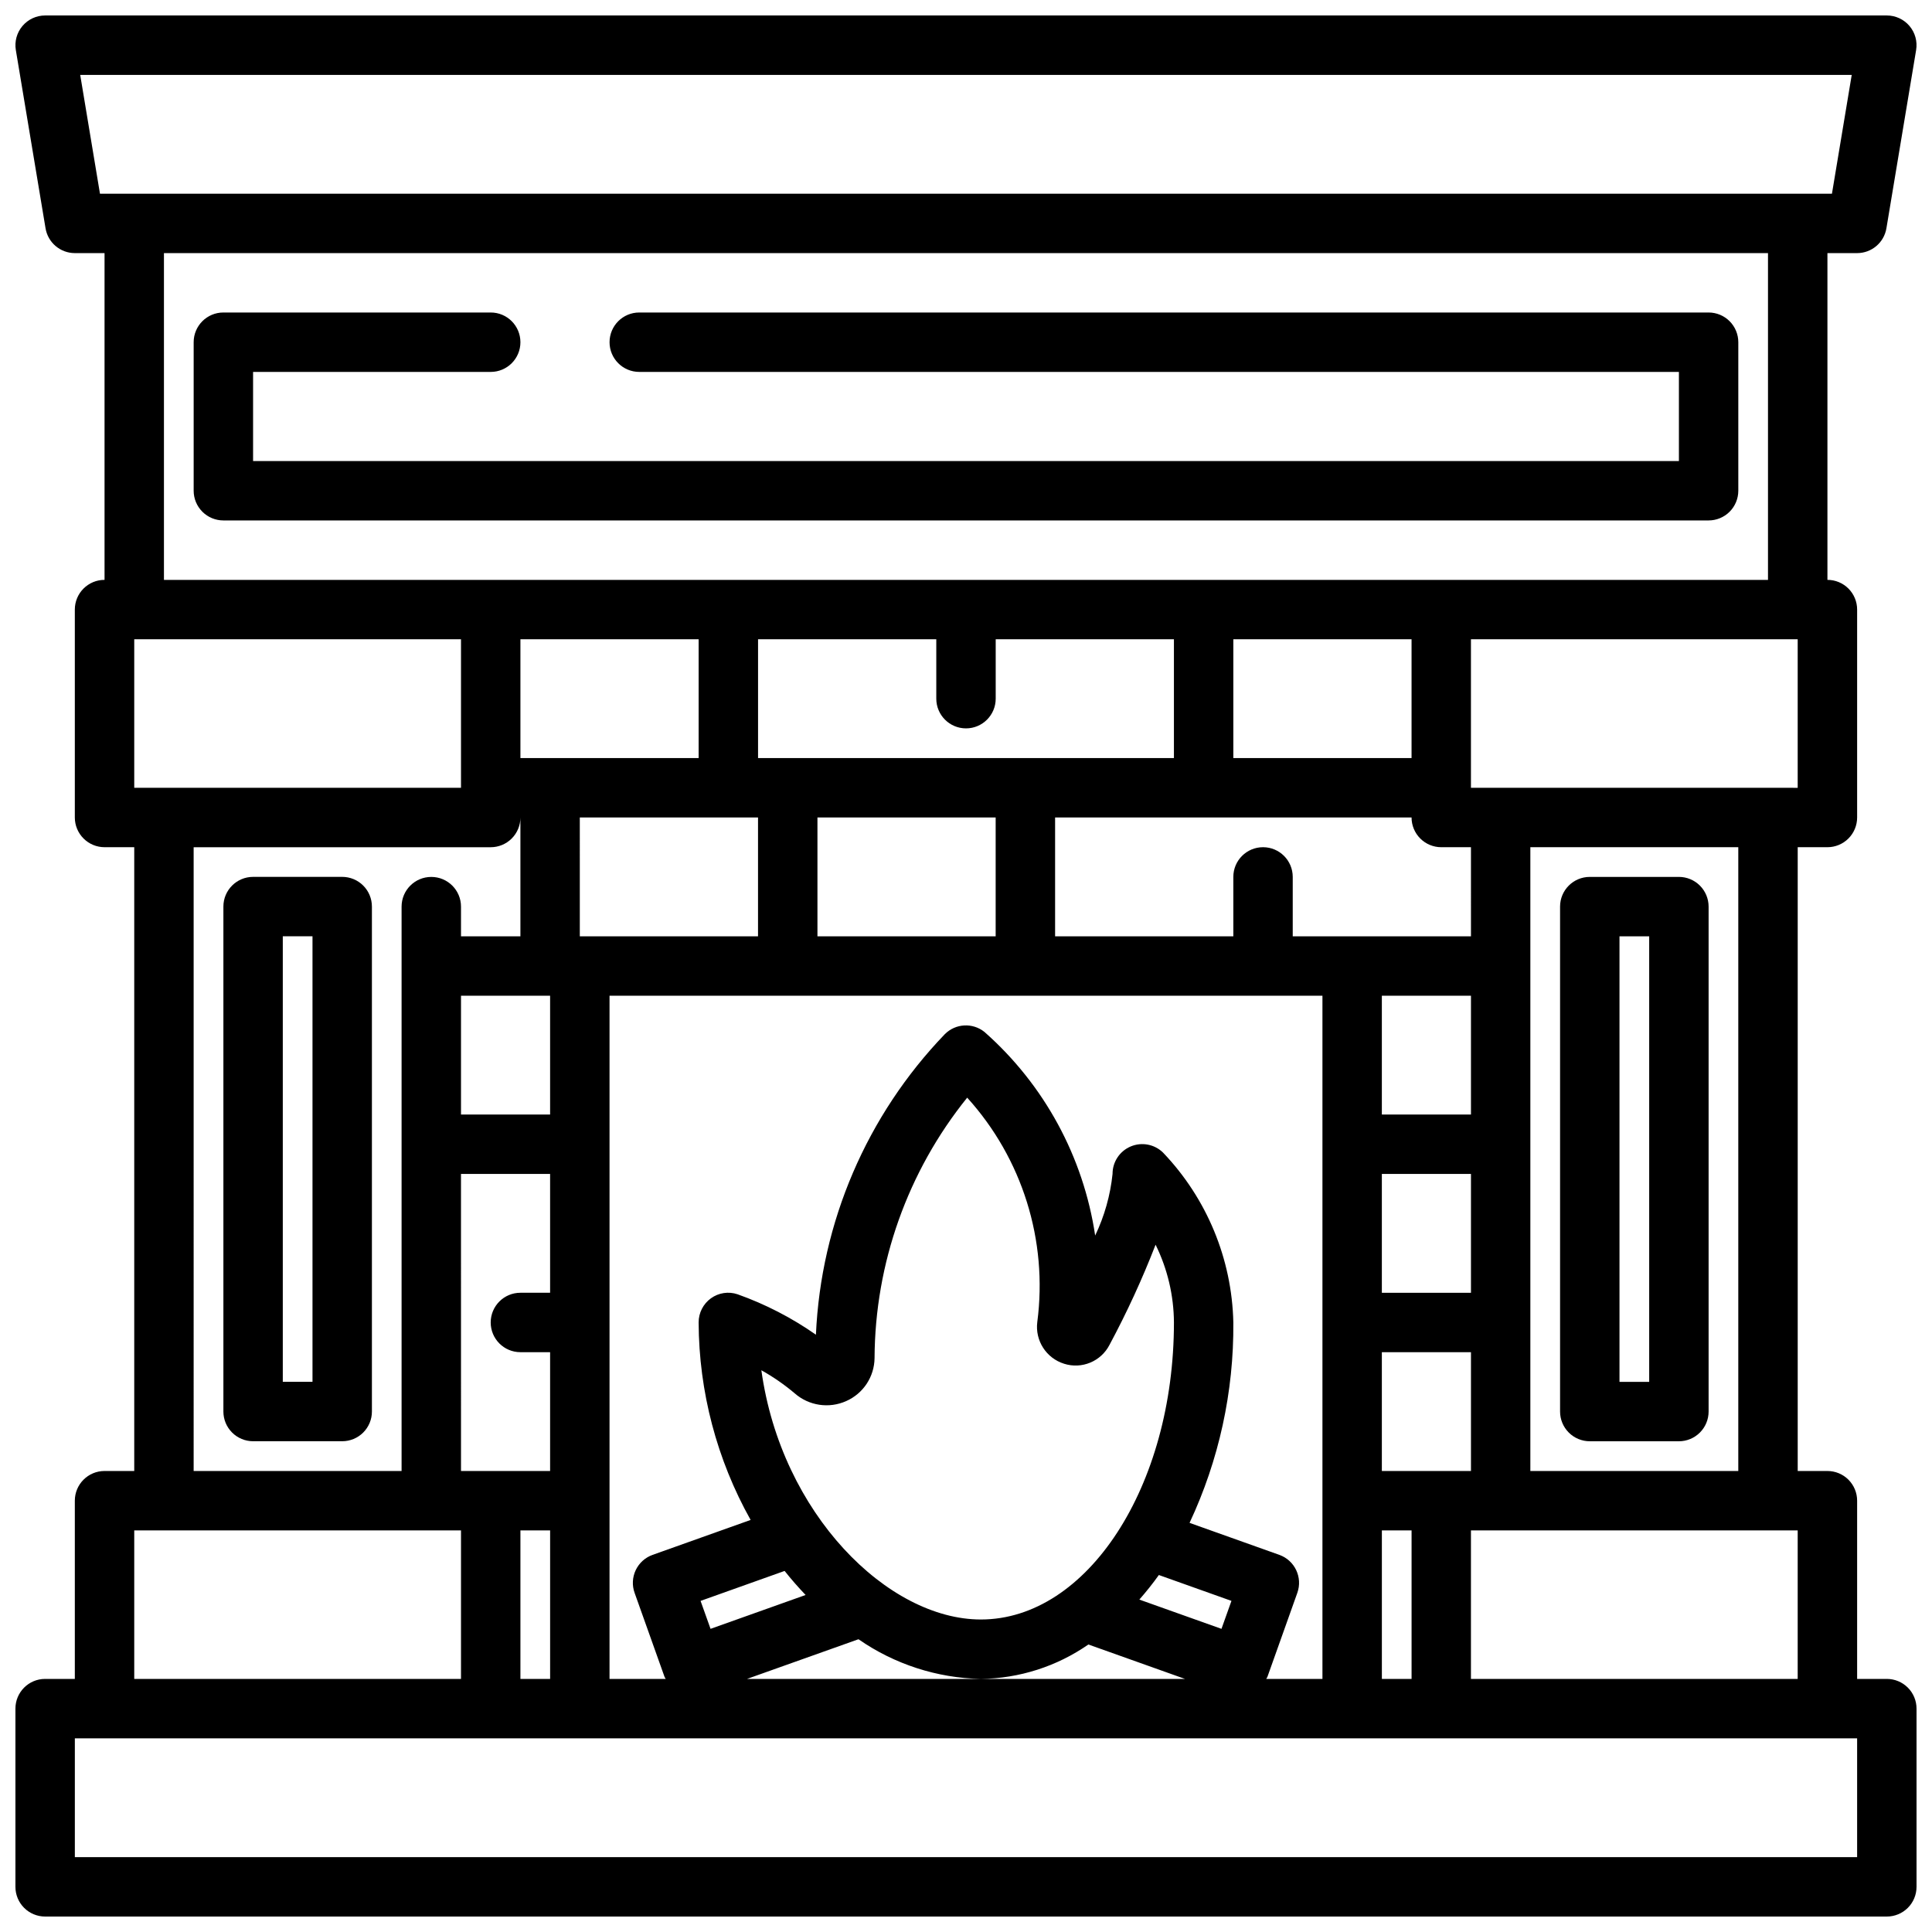 <?xml version="1.0" encoding="UTF-8"?>
<!-- Uploaded to: ICON Repo, www.svgrepo.com, Generator: ICON Repo Mixer Tools -->
<svg width="800px" height="800px" version="1.1" viewBox="144 144 512 512" xmlns="http://www.w3.org/2000/svg">
 <defs>
  <clipPath id="a">
   <path d="m148.09 148.09h503.81v503.81h-503.81z"/>
  </clipPath>
 </defs>
 <g clip-path="url(#a)">
  <path d="m644.03 588.93h-7.871v-47.23c0-2.09-0.832-4.09-2.305-5.566-1.477-1.477-3.481-2.305-5.566-2.305h-7.875v-165.31h7.875c2.086 0 4.09-0.832 5.566-2.309 1.473-1.477 2.305-3.477 2.305-5.566v-55.102c0-2.09-0.832-4.09-2.305-5.566-1.477-1.477-3.481-2.305-5.566-2.305v-86.594h7.871c3.848-0.004 7.129-2.785 7.762-6.582l7.871-47.23c0.379-2.281-0.266-4.617-1.758-6.379-1.496-1.766-3.691-2.785-6.004-2.785h-488.07c-2.312 0-4.508 1.02-6.004 2.785-1.492 1.762-2.137 4.098-1.758 6.379l7.871 47.23c0.633 3.797 3.914 6.578 7.762 6.582h7.875v86.594c-4.348 0-7.875 3.523-7.875 7.871v55.105-0.004c0 2.09 0.832 4.09 2.309 5.566 1.477 1.477 3.477 2.309 5.566 2.309h7.871v165.31h-7.871c-4.348 0-7.875 3.523-7.875 7.871v47.23h-7.871c-4.348 0-7.871 3.527-7.871 7.875v47.23c0 2.086 0.828 4.09 2.305 5.566 1.477 1.477 3.481 2.305 5.566 2.305h488.07c2.086 0 4.09-0.828 5.566-2.305 1.477-1.477 2.305-3.481 2.305-5.566v-47.23c0-2.09-0.828-4.09-2.305-5.566-1.477-1.477-3.481-2.309-5.566-2.309zm-133.82 0v-39.359h7.871v39.359zm-84.23-83.527c4.707 1.504 9.809-0.617 12.059-5.016 4.606-8.586 8.68-17.445 12.203-26.527 3.156 6.41 4.82 13.457 4.863 20.605 0 43.406-22.953 78.719-51.168 78.719-24.641 0-52.891-28.008-58.168-66.055l0.004 0.004c3.133 1.75 6.09 3.801 8.832 6.117 3.758 3.297 9.098 4.094 13.656 2.047 4.512-1.996 7.445-6.441 7.504-11.375 0.117-25.129 8.773-49.473 24.551-69.031 14.613 16.137 21.402 37.875 18.578 59.457-0.625 4.914 2.359 9.57 7.086 11.055zm41.723 70.258-21.766-7.754c1.793-2.055 3.535-4.211 5.172-6.512l19.238 6.856zm-110.21-8.973-25.191 8.973-2.644-7.406 22.27-7.941c1.77 2.231 3.629 4.348 5.562 6.371zm14.012 11.73-0.004-0.004c9.539 6.625 20.824 10.285 32.434 10.516 10.199-0.125 20.125-3.301 28.496-9.121l25.602 9.121h-116.06zm111.55-22.355-23.805-8.484-0.004-0.008c7.789-16.609 11.754-34.758 11.598-53.105-0.367-16.801-7.012-32.859-18.625-45.012-2.269-2.223-5.648-2.863-8.574-1.629-2.926 1.234-4.82 4.106-4.809 7.281-0.59 5.668-2.148 11.188-4.606 16.328-3.121-20.883-13.516-39.996-29.348-53.965-3.133-2.504-7.648-2.254-10.484 0.586-20.695 21.516-32.844 49.832-34.172 79.656-6.406-4.484-13.387-8.086-20.754-10.707-2.394-0.812-5.035-0.414-7.082 1.07-2.047 1.488-3.254 3.863-3.246 6.391 0.074 18.332 4.816 36.344 13.777 52.336l-25.977 9.258c-1.969 0.699-3.578 2.156-4.473 4.043-0.895 1.891-1.004 4.055-0.297 6.023l7.926 22.238c0.078 0.203 0.219 0.371 0.316 0.566h-14.887v-181.05h188.93v181.05h-14.891c0.094-0.195 0.234-0.363 0.316-0.566l7.926-22.262c1.449-4.09-0.684-8.582-4.773-10.043zm-201.14 32.867v-39.359h7.871v39.359zm-102.34-236.16v-39.359h86.594v39.359zm102.34-39.359h47.23v31.488h-47.23zm110.21 0v15.742c0 4.348 3.527 7.875 7.875 7.875s7.871-3.527 7.871-7.875v-15.742h47.23v31.488h-110.21v-31.488zm125.95 0v31.488h-47.23v-31.488zm-7.871 220.42v-31.488h23.617v31.488zm23.617-125.95v31.488h-23.617v-31.488zm-23.617 47.23h23.617v31.488h-23.617zm23.617-62.977h-47.234v-15.742c0-4.348-3.523-7.871-7.871-7.871s-7.871 3.523-7.871 7.871v15.742h-47.234v-31.488h94.465c0 2.09 0.832 4.09 2.305 5.566 1.477 1.477 3.481 2.309 5.566 2.309h7.871zm-173.19 0v-31.488h47.23v31.488zm-62.977-31.488h47.23v31.488h-47.227zm-7.871 47.23v31.488l-23.613 0.004v-31.488zm-23.617 47.23h23.617v31.488l-7.871 0.004c-4.348 0-7.871 3.523-7.871 7.871 0 4.348 3.523 7.875 7.871 7.875h7.871v31.488h-23.613zm267.65 94.469h86.59v39.359h-86.59zm70.848-15.742h-55.105v-165.31h55.105zm15.742-181.05-86.59-0.004v-39.359h86.59zm-455.15-188.93h469.47l-5.242 31.488h-458.99zm22.191 47.234h425.09v86.594h-425.09zm7.871 157.44h78.723c2.086 0 4.09-0.832 5.566-2.309 1.477-1.477 2.305-3.477 2.305-5.566v31.488h-15.742v-7.871c0-4.348-3.527-7.871-7.875-7.871-4.348 0-7.871 3.523-7.871 7.871v149.57h-55.105zm-15.742 181.05h86.594v39.359h-86.594zm456.58 86.594h-472.32v-31.488h472.32z"/>
 </g>
 <path d="m234.69 376.38h-23.617c-4.348 0-7.871 3.523-7.871 7.871v133.82c0 2.09 0.828 4.09 2.305 5.566 1.477 1.477 3.477 2.305 5.566 2.305h23.617c2.086 0 4.09-0.828 5.566-2.305 1.477-1.477 2.305-3.477 2.305-5.566v-133.82c0-2.086-0.828-4.09-2.305-5.566-1.477-1.477-3.481-2.305-5.566-2.305zm-7.875 133.82h-7.871v-118.08h7.871z"/>
 <path d="m565.31 525.95h23.617-0.004c2.09 0 4.09-0.828 5.566-2.305 1.477-1.477 2.309-3.477 2.309-5.566v-133.82c0-2.086-0.832-4.09-2.309-5.566-1.477-1.477-3.477-2.305-5.566-2.305h-23.613c-4.348 0-7.875 3.523-7.875 7.871v133.82c0 2.09 0.832 4.09 2.309 5.566 1.477 1.477 3.477 2.305 5.566 2.305zm7.871-133.82h7.871v118.08h-7.871z"/>
 <path d="m604.67 274.05v-39.359c0-2.09-0.832-4.09-2.305-5.566-1.477-1.477-3.481-2.309-5.566-2.309h-283.39c-4.348 0-7.871 3.527-7.871 7.875s3.523 7.871 7.871 7.871h275.52v23.617h-377.86v-23.617h62.977c4.348 0 7.871-3.523 7.871-7.871s-3.523-7.875-7.871-7.875h-70.848c-4.348 0-7.875 3.527-7.875 7.875v39.359c0 2.086 0.832 4.09 2.309 5.566 1.477 1.477 3.477 2.305 5.566 2.305h393.6c2.086 0 4.09-0.828 5.566-2.305 1.473-1.477 2.305-3.481 2.305-5.566z"/>
</svg>
